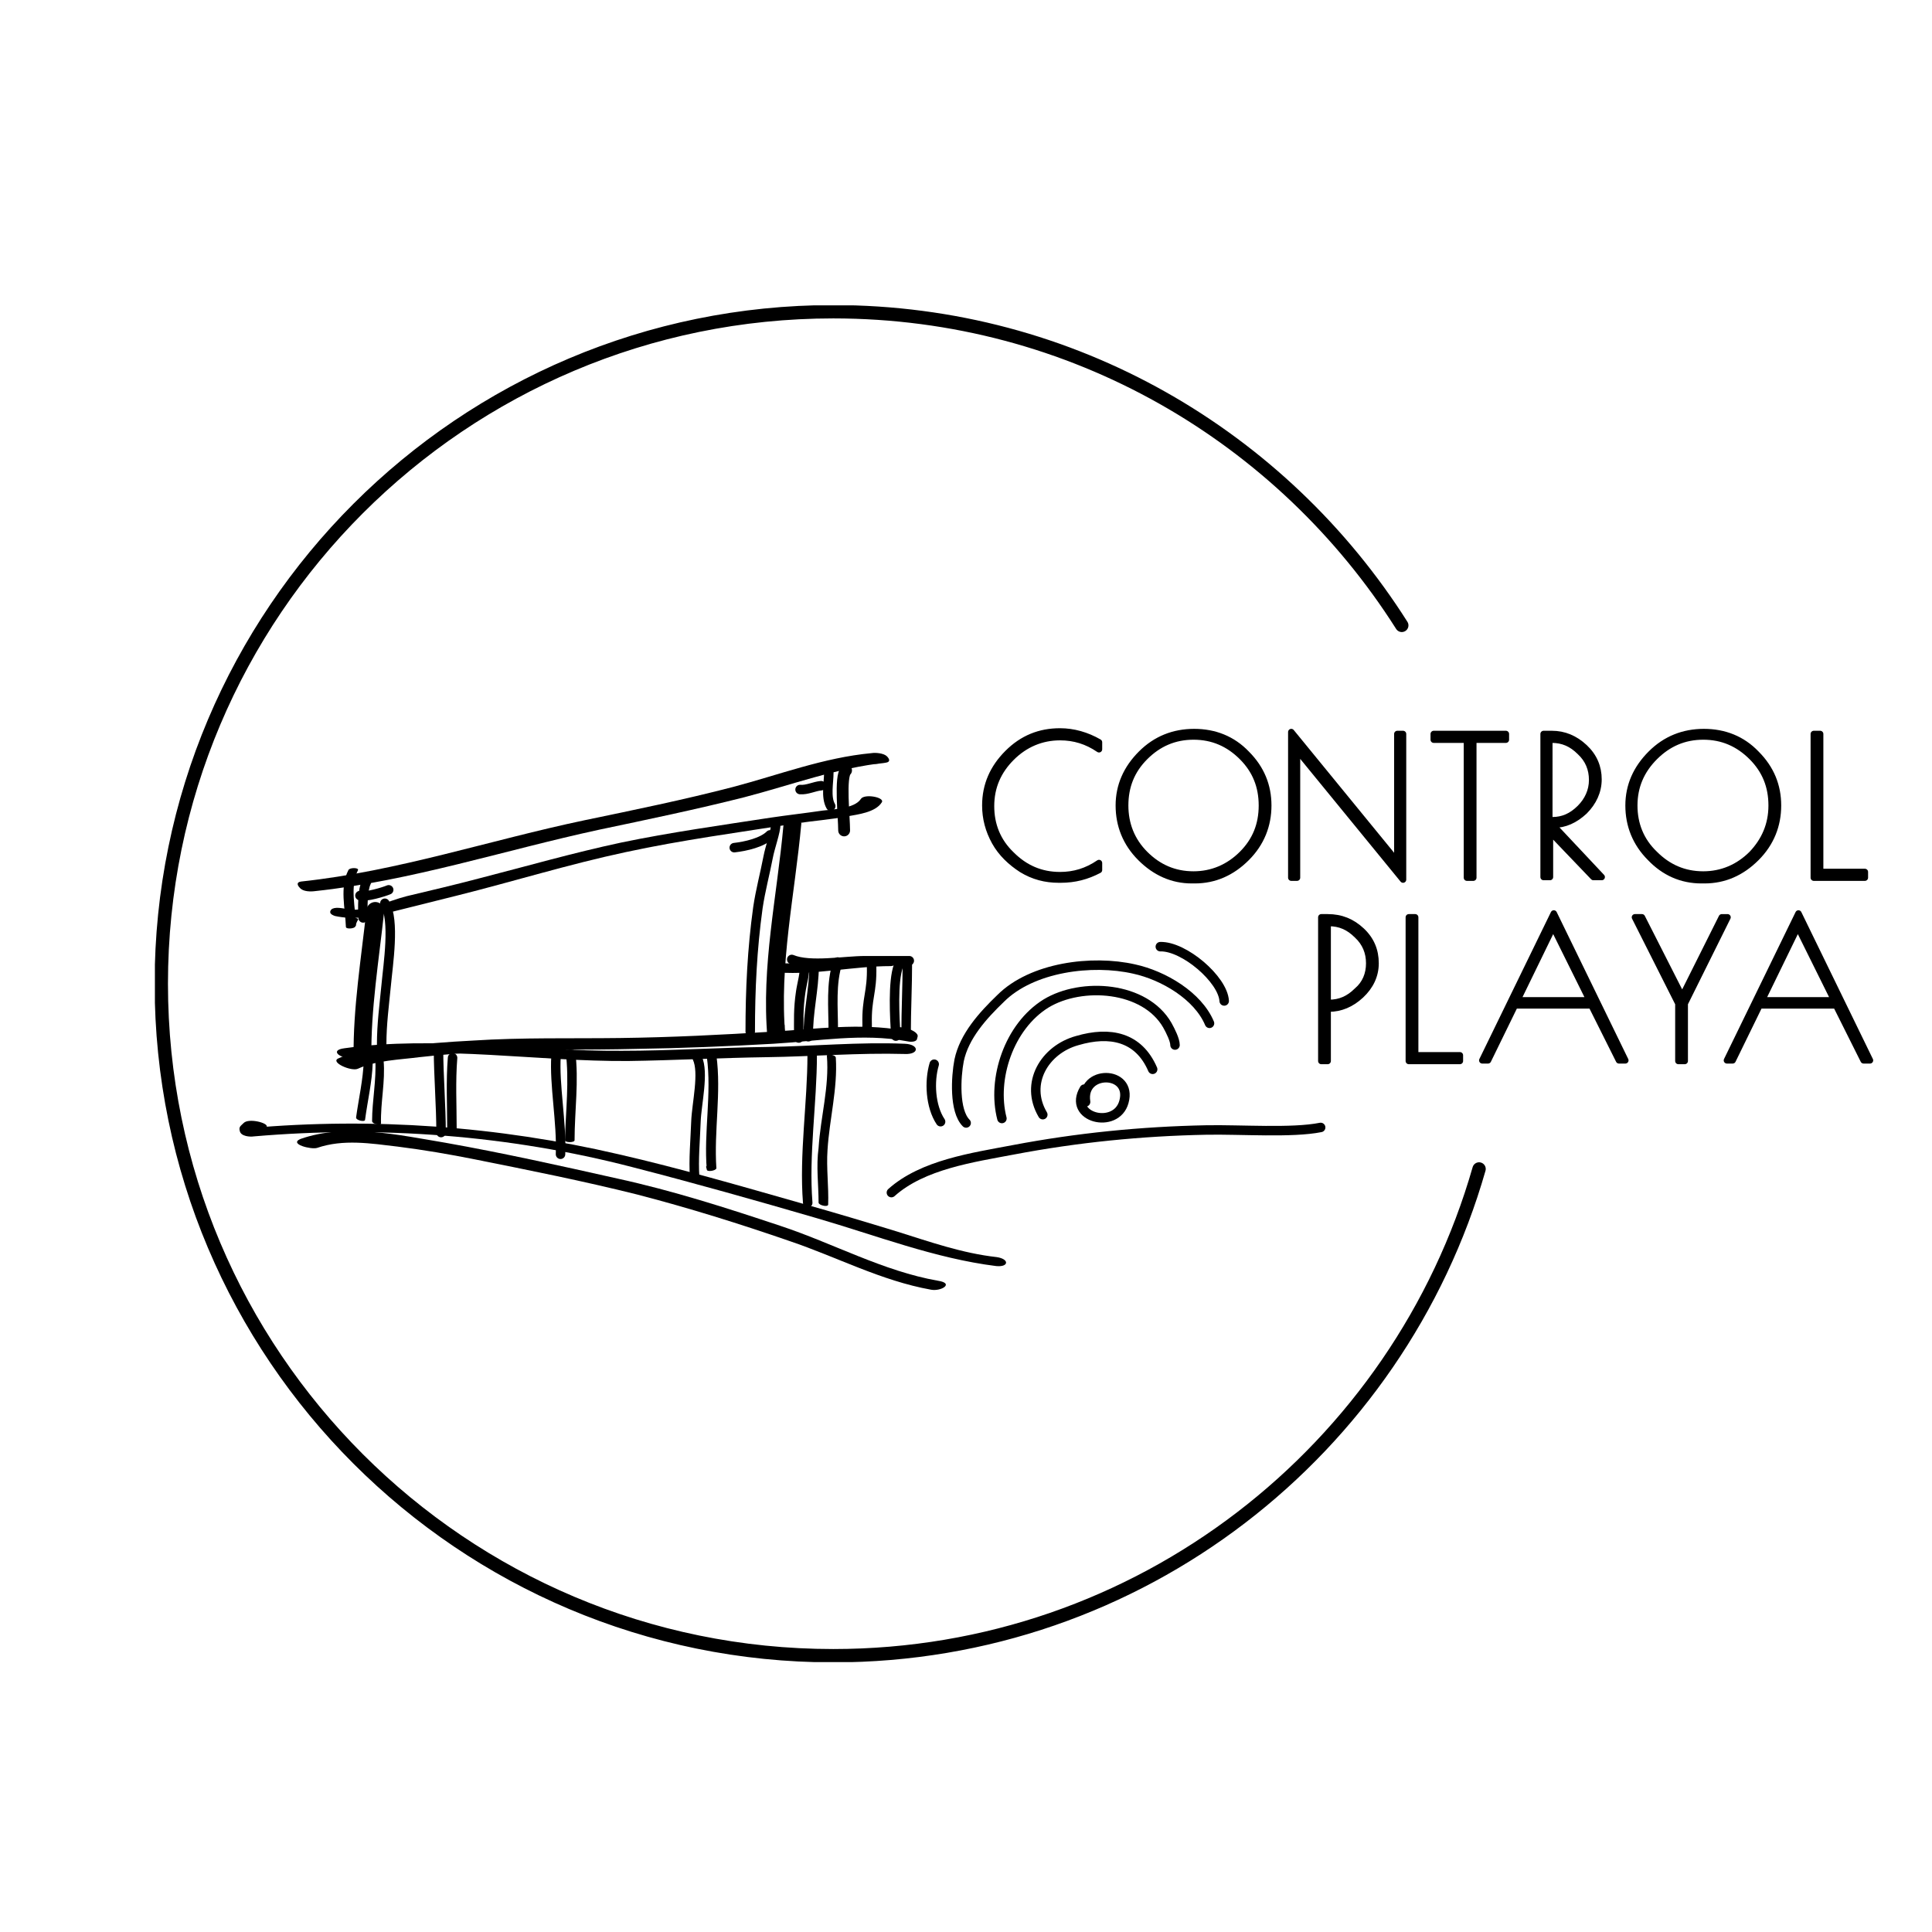 <?xml version="1.0" encoding="utf-8"?>
<!-- Generator: Adobe Illustrator 19.2.0, SVG Export Plug-In . SVG Version: 6.00 Build 0)  -->
<svg version="1.1" baseProfile="basic" id="Capa_1" xmlns="http://www.w3.org/2000/svg" xmlns:xlink="http://www.w3.org/1999/xlink"
	 x="0px" y="0px" viewBox="0 0 320 320" xml:space="preserve">
<style type="text/css">
	.st0{fill:none;stroke:#000000;stroke-width:2.089;stroke-linecap:round;stroke-linejoin:round;stroke-miterlimit:10;}
	.st1{fill:none;stroke:#000000;stroke-width:1.484;stroke-linecap:round;stroke-miterlimit:10;}
	.st2{fill:none;stroke:#000000;stroke-width:2.783;stroke-linecap:round;stroke-miterlimit:10;}
	.st3{fill:none;stroke:#000000;stroke-width:1.856;stroke-linecap:round;stroke-miterlimit:10;}
	.st4{fill:none;stroke:#000000;stroke-width:1.484;stroke-linecap:round;stroke-linejoin:round;stroke-miterlimit:10;}
	.st5{stroke:#000000;stroke-linejoin:round;stroke-miterlimit:10;}
</style>
<symbol  id="Isologotipo" viewBox="-134.5 -106.2 269.1 212.4">
	<path class="st0" d="M72.8-29c-12.6-44-53.1-76.2-101.1-76.2c-58.1,0-105.2,47.1-105.2,105.2c0,58.1,47.1,105.2,105.2,105.2
		c37.5,0,70.3-19.6,89-49.1"/>
	<g>
		<path class="st1" d="M-98.5,12.6c1.6-2.7,0.5-9.6,0.2-12.9c-0.3-3.1-0.7-6-0.7-9.2"/>
		<g>
			<g>
				<path d="M-36.1,24.8c-1-11.1-3.5-22.1-2.5-33.3c0.1-0.8,2.8-0.5,2.8,0.3c0,0.6-0.1,1.1-0.1,1.7c0,0.7-2.8,0.5-2.8-0.3
					c0-0.6,0.1-1.1,0.1-1.7c0.9,0.1,1.8,0.2,2.8,0.3c-1,11.2,1.5,22.2,2.5,33.3C-33.3,25.7-36,25.6-36.1,24.8L-36.1,24.8z"/>
			</g>
		</g>
		<g>
			<g>
				<path d="M-104.2,17.8c-1.4-2.7-0.5-6-0.4-8.9c0-0.4,1.4-0.3,1.5,0.1c0.1,0.4,0.2,0.7,0.4,1c0.2,0.4-1.3,0.4-1.4,0
					c-0.2-0.3-0.3-0.7-0.4-1c0.5,0,1,0.1,1.5,0.1c-0.1,2.8-1,6.1,0.3,8.7C-102.6,18.2-104,18.2-104.2,17.8L-104.2,17.8z"/>
			</g>
		</g>
		<g>
			<g>
				<path d="M-109.4,14.5c15,1.6,29.6,6.4,44.4,9.6c7.6,1.6,15.3,3.2,22.8,5.1c7.3,1.9,14.5,4.6,22.1,5.4c-0.7,0.5-1.5,1-2.2,1.5
					c-0.5-0.1-0.9-0.1-1.4-0.2c-0.8-0.1-0.6-0.6-0.2-1c0.5-0.5,1.8-0.6,2.4-0.5c0.5,0.1,0.9,0.1,1.4,0.2c0.8,0.1,0.6,0.6,0.2,1
					c-0.5,0.5-1.8,0.6-2.4,0.5c-7.5-0.7-14.5-3.4-21.7-5.3c-7.7-2-15.5-3.6-23.2-5.2c-14.8-3.1-29.3-8-44.4-9.6
					c-0.8-0.1-0.6-0.6-0.2-1C-111.3,14.4-110.1,14.4-109.4,14.5L-109.4,14.5z"/>
			</g>
		</g>
		<g>
			<g>
				<path d="M-106.3,10.6c2.8-0.6,5.5-0.2,8.3,0.5c3.6,0.9,7.2,1.8,10.8,2.7c8.8,2.2,17.5,4.9,26.4,6.8c8.8,1.9,17.8,3.1,26.7,4.5
					c2.7,0.4,5.4,0.6,8,1.1c1.6,0.3,4.4,0.6,5.4,2.2c0.5,0.8-2.8,1.4-3.3,0.5c-1-1.5-4.4-1.6-6-1.8c-2.7-0.4-5.4-0.7-8.1-1.1
					c-7.8-1.2-15.7-2.3-23.4-3.9c-7.5-1.6-14.8-3.7-22.2-5.6c-3.8-1-7.6-1.9-11.4-2.8c-2.8-0.7-6.6-2.6-9.4-2
					c-0.6,0.1-1.9,0.4-2.4-0.1C-107.3,11.1-106.9,10.8-106.3,10.6L-106.3,10.6z"/>
			</g>
		</g>
		<g>
			<g>
				<path d="M-100-11.8c0.2-3.3-0.5-6.5-0.5-9.7c0-0.5,1.4-0.7,1.4-0.4c-0.1,3.3,0.7,6.6,0.4,9.9C-98.6-11.6-100-11.3-100-11.8
					L-100-11.8z"/>
			</g>
		</g>
		<g>
			<g>
				<path d="M-101.8-12c-0.1-3-0.8-6-1.2-8.9c-0.1-0.5,1.4-0.8,1.4-0.4c0.4,3,1.1,5.9,1.2,8.9C-100.3-12-101.8-11.7-101.8-12
					L-101.8-12z"/>
			</g>
		</g>
		<g>
			<g>
				<path d="M-70.2-10.6c0.6-4.6,0-9.3-0.1-13.9c0-0.4,1.5-0.4,1.5,0c0,4.6,0.7,9.3,0.1,13.9C-68.7-10.2-70.2-10.2-70.2-10.6
					L-70.2-10.6z"/>
			</g>
		</g>
		<g>
			<g>
				<path d="M-102.7-13.3c2.8,1.3,6.5,1.4,9.6,1.8c3.6,0.4,7.2,0.7,10.8,0.9c7.7,0.4,15.4,0.2,23.2,0.4c7.1,0.1,14.3,0.4,21.4,0.8
					c6.9,0.4,14,1.7,20.9,0.4c0.4-0.1,1.4-0.2,1.6,0.3c0,0.1,0.1,0.3,0.1,0.4c0.3,1-3.4,2.1-3.8,1.1c0-0.1-0.1-0.3-0.1-0.4
					c0.5,0.1,1.1,0.2,1.6,0.3C-24.2-6.1-31-7.1-37.8-7.5C-45.7-8-53.7-8.4-61.7-8.5c-7.7-0.1-15.3,0.1-23-0.4
					c-3.9-0.2-7.9-0.5-11.8-1c-3-0.4-6.5-0.5-9.3-1.8C-107.1-12.3-103.7-13.8-102.7-13.3L-102.7-13.3z"/>
			</g>
		</g>
		<g>
			<g>
				<path d="M-103.7-11.6c14.3,2,29-0.6,43.3-0.5c7.2,0.1,14.5,0.5,21.7,0.6c7.2,0.1,14.4,0.7,21.6,0.5c2.3-0.1,2.3,1.5,0,1.6
					c-7.2,0.3-14.4-0.4-21.6-0.5c-7.6-0.1-15.1-0.6-22.7-0.6c-14.4-0.1-29.1,2.4-43.4,0.4C-107.3-10.4-105.4-11.8-103.7-11.6
					L-103.7-11.6z"/>
			</g>
		</g>
		<g>
			<g>
				<path d="M-48.2-28.7c0-0.1,0.1-0.3,0.1-0.4c0.5,0.1,1,0.1,1.5,0.2c-0.4,5.9,0.8,11.8,0,17.7c-0.1,0.4-1.5,0.2-1.5-0.2
					c0.8-5.9-0.5-11.8,0-17.7c0-0.4,1.4-0.2,1.5,0.2c0,0.1,0,0.3-0.1,0.4C-46.9-28.1-48.3-28.3-48.2-28.7L-48.2-28.7z"/>
			</g>
		</g>
		<g>
			<g>
				<path d="M-30.6-34.3C-30.6-34.3-30.6-34.3-30.6-34.3c0.1-0.4,1.4-0.7,1.5-0.3c0.1,2.9-0.3,5.7-0.1,8.6c0.3,4.8,1.6,9.6,1.3,14.4
					c0,0.5-1.5,0.7-1.4,0.3c0.4-4.8-1-9.6-1.3-14.4C-31-28.6-30.6-31.4-30.6-34.3c0.5-0.1,1-0.2,1.4-0.3c0,0,0,0.1,0,0.1
					C-29.3-34.1-30.7-33.8-30.6-34.3L-30.6-34.3z"/>
			</g>
		</g>
		<g>
			<g>
				<path d="M-109.1-25.7c4.1,1.4,8.4,0.7,12.6,0.2c4-0.5,8.1-1.2,12.1-2c8.5-1.7,17-3.4,25.4-5.5c8.1-2.1,16.1-4.6,23.9-7.3
					c7.4-2.5,14.3-6.2,22.1-7.6c1.6-0.3,3.7,1,1.1,1.4c-8.6,1.5-16.5,5.9-24.7,8.6c-8.4,2.8-16.8,5.5-25.5,7.4
					c-8.9,2-17.9,4-26.9,5.6c-7.2,1.2-15.6,3.1-22.7,0.6C-113.6-25.1-110-26-109.1-25.7L-109.1-25.7z"/>
			</g>
		</g>
		<g>
			<g>
				<path d="M-120.6-21.8c-0.5-0.5-0.8-0.6-0.6-1.3c0.2-0.8,1.6-0.9,2.2-0.8c19.8,1.7,39.9,0.2,59.2-4.8c9.7-2.5,19.3-5.2,28.9-8
					c9.3-2.7,18.5-6.3,28.1-7.5c2-0.2,2.1,1.1,0.1,1.4c-5.4,0.6-10.5,2.4-15.6,4c-4.9,1.5-9.9,3-14.9,4.4
					c-9.5,2.7-19.1,5.5-28.7,7.7c-18.9,4.4-38.5,5.8-57.8,4.1c0.7-0.3,1.4-0.5,2.2-0.8c-0.1,0.4,0.1,0.7,0.5,1
					C-116.7-21.8-119.8-21-120.6-21.8L-120.6-21.8z"/>
			</g>
		</g>
		<path class="st1" d="M-19.2-32.7c4.9,4.4,12.8,5.5,19.1,6.7c10,1.9,20,2.9,30.2,3.1c5.4,0.1,13.4-0.5,17.9,0.4"/>
		<path class="st2" d="M-100,11.4c-0.8-7.4-2.1-15.4-2-22.8"/>
		<path class="st1" d="M-101.4,15.9c-0.6-1.2-0.6-4-0.5-5.6"/>
		<path class="st3" d="M-26.3,33.4c-1-0.9-0.3-7.3-0.3-9.4"/>
		<path class="st4" d="M-87.9-11.6c-0.3-3.7-0.1-7.4-0.1-11"/>
		<path class="st1" d="M-102.4,13.8c0.9-0.3,3.8,0.6,4.5,0.9"/>
		<path class="st1" d="M-28.7,27.8c-0.8,1.4-0.3,3.7-0.3,5.2"/>
		<path class="st1" d="M-30.2,31c-1.1-0.1-2.2-0.7-3.3-0.6"/>
		<path class="st1" d="M-37.3,25c0-1.2-0.9-3.6-1.2-5.2c-0.5-2.6-1.2-5.2-1.6-7.9c-0.9-6.5-1.2-12.8-1.2-19.4"/>
		<path class="st1" d="M-38.2,23.3c-1.2-1.2-3.8-1.8-5.6-2"/>
		<path class="st1" d="M-34.8,3.8c2.9-1.2,8.2-0.2,11.5-0.2c1.9,0,6.2,0,6.9,0"/>
		<path class="st1" d="M-22.3,2.7c0.1-4.1-0.8-4.9-0.7-9c0,0.3,0-1.6,0-1.3"/>
		<path class="st1" d="M-27.6,3.4c-1.1-3.4-0.7-7.1-0.7-10.7"/>
		<path class="st1" d="M-32.8,3.1c0.1-1.5-0.4-3-0.6-4.4c-0.4-2.7-0.3-4.4-0.3-7.2"/>
		<path class="st1" d="M-16.7,3.4c0-3.8-0.2-7.5-0.2-11.4"/>
		<path class="st1" d="M-31.3,2.8c0-3.7-1-7.4-0.9-11.1"/>
		<path class="st1" d="M-18.1,2.8c-0.9-2.5-0.6-8-0.4-11"/>
		<path class="st1" d="M-36.8,2.5c5.7-0.4,11.7,1,17.5,1"/>
		<path class="st4" d="M-90.1-10.4c0-3.8,0.4-8.7,0.4-12.9"/>
		<path class="st4" d="M-71.7-11.3c-0.3-4.5,0.9-10.4,0.7-15.4"/>
		<path class="st4" d="M-49.6-11.6c1.1-2.3-0.1-7.2-0.2-10c-0.1-2.8-0.4-6-0.2-8.7"/>
		<path class="st4" d="M-31.6-11.1c0-7.6-1.3-15.6-0.7-23.2"/>
		<path class="st1" d="M-7.5-21.8c-1.9,1.9-1.6,7.2-1.1,9.8c0.8,3.8,3.7,7,6.5,9.7c4.9,4.9,14.3,6.1,20.9,4.6c4.6-1,10-4.2,11.8-8.5
			"/>
		<path class="st1" d="M-1.9-21.1C-3.5-14.9-0.8-6.7,5-3.1C10.6,0.3,20.5-0.4,24-6.5c0.5-0.9,1.2-2.3,1.2-3.1"/>
		<path class="st1" d="M4.5-20.5C1.6-15.6,4.8-10.3,9.9-8.9c5.1,1.5,9.6,0.6,11.8-4.5"/>
		<path class="st1" d="M11-16.5c-2.7-4.5,5-6.4,6.2-2c1.4,5-6.8,5.1-6,0"/>
		<path class="st1" d="M22.9,5.8c3.7,0.1,9.8-5.1,10-8.5"/>
		<path class="st1" d="M-11.5-21.6c-1.6,2.4-1.8,6.3-1,9"/>
	</g>
	<g>
		<path class="st5" d="M7.3,16.3H7c-2.1,0-4,0.5-5.8,1.6C-0.5,19-2,20.4-3,22.2c-1,1.8-1.5,3.7-1.5,5.7c0,3.2,1.2,5.9,3.5,8.2
			c2.3,2.3,5,3.4,8.2,3.4c2.1,0,4.2-0.6,6.1-1.7v-1.1c-1.9,1.3-3.9,1.9-6.1,1.9c-2.9,0-5.5-1.1-7.6-3.2c-2.1-2.1-3.2-4.6-3.2-7.6
			c0-2.9,1-5.5,3.2-7.6c2.1-2.1,4.6-3.2,7.6-3.2c2.2,0,4.2,0.6,6.1,1.9v-1.1C11.4,16.8,9.5,16.3,7.3,16.3z"/>
		<path class="st5" d="M19.8,19.7c-2.3,2.3-3.4,5.1-3.4,8.2c0,3.1,1.2,5.8,3.5,8.1c2.3,2.3,5.1,3.4,8.3,3.4c3.2,0,6-1.1,8.2-3.4
			c2.3-2.3,3.4-5,3.4-8.1s-1.1-5.9-3.4-8.2c-2.3-2.3-5-3.5-8.1-3.5h-0.5C24.8,16.2,22.1,17.4,19.8,19.7z M38.8,27.9
			c0,3-1,5.5-3.1,7.6c-2.1,2.1-4.6,3.2-7.6,3.2c-3,0-5.5-1.1-7.6-3.2c-2.1-2.1-3.1-4.6-3.1-7.6c0-2.9,1-5.5,3.1-7.6
			c2.1-2.1,4.6-3.2,7.6-3.2c2.9,0,5.5,1.1,7.6,3.2C37.8,22.4,38.8,24.9,38.8,27.9z"/>
		<path class="st5" d="M60,39.1h0.9V16.3L44.3,36.6v-20h-0.9v22.8L60,19.1V39.1z"/>
		<path class="st5" d="M77,39.1v-0.9h-5.1V16.6h-1v21.6h-5.2v0.9H77z"/>
		<path class="st5" d="M82.9,39.1h1.3c1.9,0,3.6-0.7,5.1-2.1c1.5-1.4,2.2-3.1,2.2-5s-0.8-3.6-2.2-5c-1.5-1.4-3.1-2.1-4.8-2.1h-0.2
			l7.7-8.2h-1.3l-6.8,7.1v-7.1h-1V39.1z M83.8,25.6h0.5c1.6,0,3,0.6,4.3,1.9c1.2,1.2,1.9,2.7,1.9,4.4c0,1.7-0.6,3.2-1.9,4.4
			c-1.3,1.3-2.7,1.9-4.4,1.9h-0.4V25.6z"/>
		<path class="st5" d="M99.6,19.7c-2.3,2.3-3.4,5.1-3.4,8.2c0,3.1,1.2,5.8,3.5,8.1c2.3,2.3,5.1,3.4,8.3,3.4c3.2,0,6-1.1,8.2-3.4
			c2.3-2.3,3.4-5,3.4-8.1s-1.1-5.9-3.4-8.2c-2.3-2.3-5-3.5-8.1-3.5h-0.5C104.5,16.2,101.8,17.4,99.6,19.7z M118.6,27.9
			c0,3-1,5.5-3.1,7.6c-2.1,2.1-4.6,3.2-7.6,3.2c-3,0-5.5-1.1-7.6-3.2c-2.1-2.1-3.2-4.6-3.2-7.6c0-2.9,1-5.5,3.2-7.6
			c2.1-2.1,4.6-3.2,7.6-3.2c2.9,0,5.5,1.1,7.6,3.2C117.5,22.4,118.6,24.9,118.6,27.9z"/>
		<path class="st5" d="M126.2,39.1V17.5h7v-0.9h-8v22.5H126.2z"/>
	</g>
	<g>
		<path class="st5" d="M48.1,10.4h1c2.1,0,3.8-0.7,5.3-2.1c1.5-1.4,2.2-3.1,2.2-5.1c0-1.9-0.8-3.6-2.3-5c-1.5-1.4-3.2-2.1-5-2.1
			h-0.2v-8.2h-1V10.4z M49.1-3h0.2c1.7,0,3.1,0.6,4.4,1.9C55,0,55.6,1.5,55.6,3.2c0,1.7-0.6,3.2-1.9,4.4c-1.3,1.3-2.7,1.9-4.4,1.9
			h-0.2V-3z"/>
		<path class="st5" d="M62.8,10.4v-21.6h7v-0.9h-8v22.5H62.8z"/>
		<path class="st5" d="M84.5,11l11.2-23h-1l-4.3,8.6h-12l-4.2-8.6h-0.9L84.5,11z M84.4,8.9L78.8-2.6h11.3L84.4,8.9z"/>
		<path class="st5" d="M105-12.1h-1v9l-6.8,13.5h1.1L104.6-2l6.2,12.4h0.9L105-3.1V-12.1z"/>
		<path class="st5" d="M122.8,11l11.2-23h-1l-4.3,8.6h-12l-4.2-8.6h-0.9L122.8,11z M122.7,8.9l-5.6-11.5h11.3L122.7,8.9z"/>
	</g>
</symbol>
<use xlink:href="#Isologotipo"  width="269.1" height="212.4" x="-134.5" y="-106.2" transform="matrix(1.058 0 0 -1.058 167.958 162.935)" style="overflow:visible;"/>
</svg>
